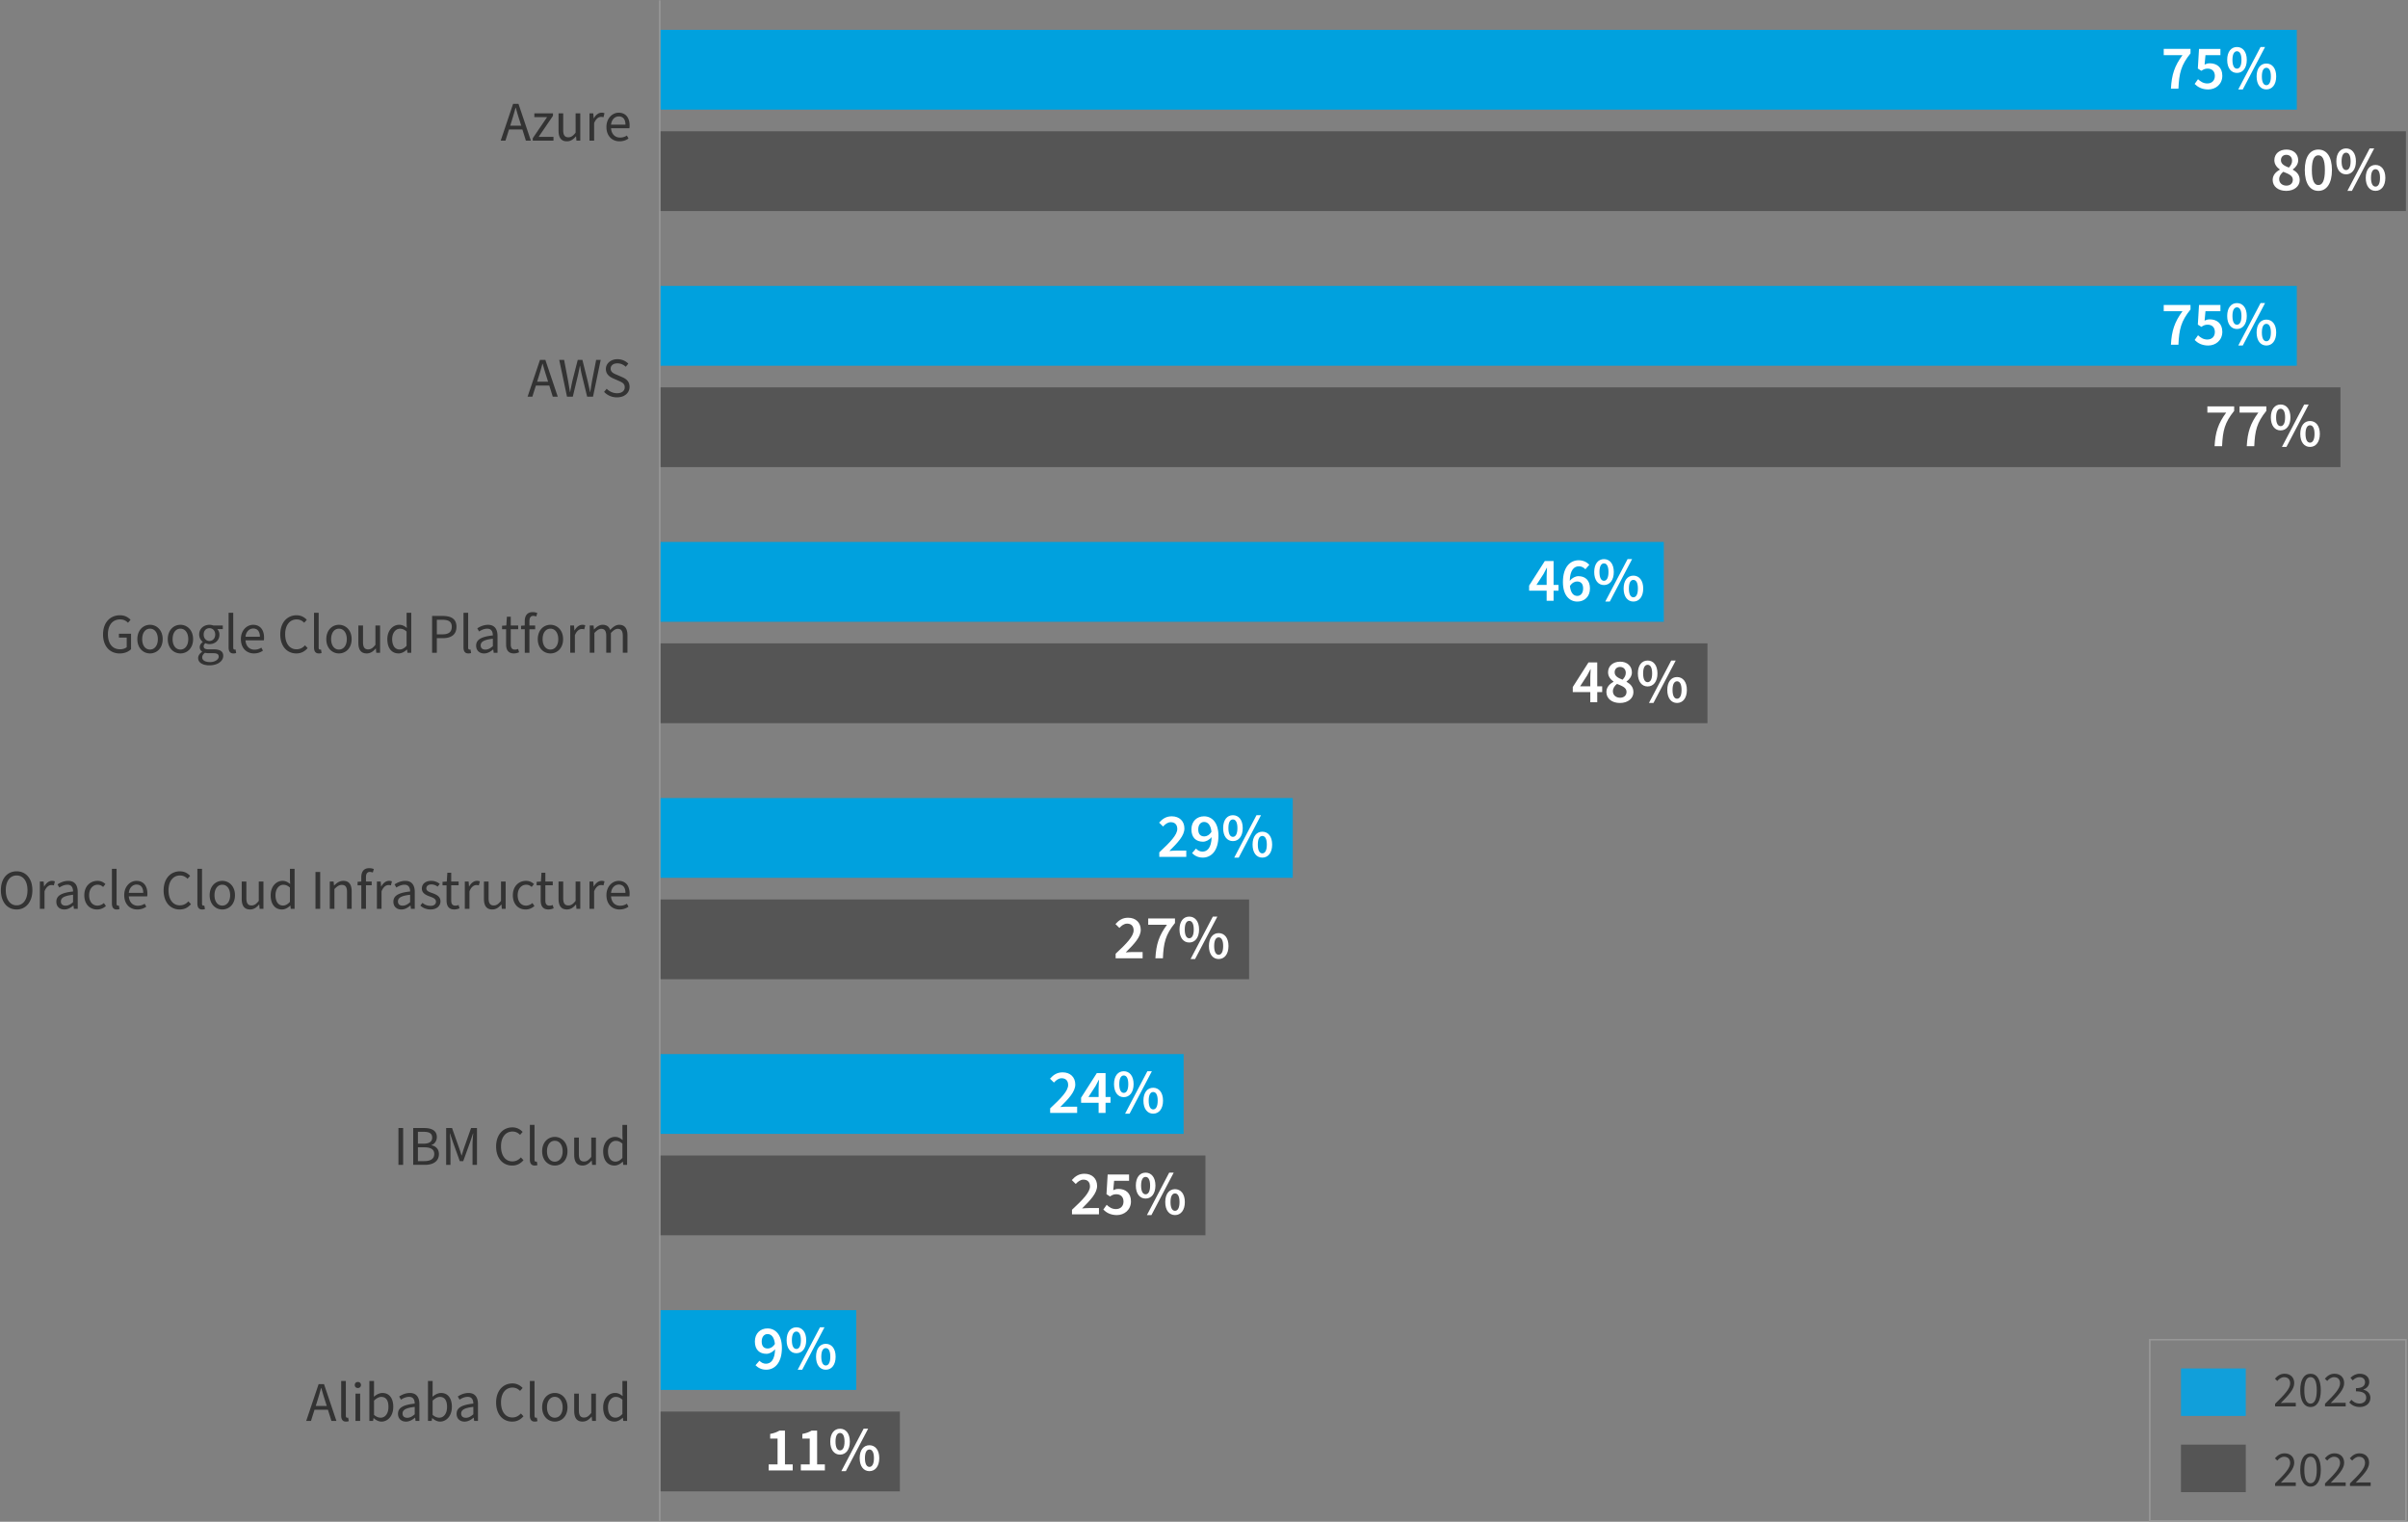 <svg id="Charts" xmlns="http://www.w3.org/2000/svg" width="1630" height="1030" viewBox="0 0 1630 1030"><rect x="0" y="0" width="1630" height="1030" fill="#808080" stroke="none"/><defs><style>.cls-3{fill:#fff}.cls-4{fill:#00a1de}.cls-5{fill:#333}.cls-7{fill:#555}</style></defs><path class="cls-4" d="M446.6 20.21h1108.13v54H446.6z"/><path class="cls-7" d="M446.6 88.85h1182v54h-1182z"/><path class="cls-4" d="M446.6 193.53h1108.13v54H446.6z"/><path class="cls-7" d="M446.6 262.17h1137.68v54H446.6z"/><path class="cls-4" d="M446.6 366.83h679.65v54H446.6z"/><path class="cls-7" d="M446.6 435.47h709.2v54H446.6z"/><path class="cls-4" d="M446.6 540.15h428.48v54H446.6z"/><path class="cls-7" d="M446.6 608.79h398.93v54H446.6z"/><path class="cls-4" d="M446.6 713.45h354.6v54H446.6z"/><path class="cls-7" d="M446.6 782.09h369.38v54H446.6z"/><path class="cls-4" d="M446.6 886.77h132.98v54H446.6z"/><path class="cls-7" d="M446.6 955.41h162.53v54H446.6z"/><path class="cls-5" d="M347.31 70.28h3.65l8.4 24.92h-3.38l-2.36-7.56h-9.08l-2.39 7.56h-3.23l8.4-24.92Zm-1.94 14.78h7.45l-1.18-3.76c-.91-2.77-1.71-5.51-2.51-8.4h-.15c-.76 2.89-1.56 5.62-2.43 8.4l-1.18 3.76ZM360.64 93.53l9.69-14.25h-8.62v-2.55h12.61v1.67l-9.69 14.21h10.03v2.58h-14.02v-1.67ZM378.09 88.44v-11.7h3.15v11.28c0 3.42 1.06 4.9 3.5 4.9 1.86 0 3.19-.95 4.9-3.12V76.73h3.15V95.2h-2.58l-.27-2.89h-.11c-1.71 2.01-3.53 3.34-6.08 3.34-3.91 0-5.66-2.51-5.66-7.22ZM399.02 76.73h2.58l.27 3.34h.11c1.29-2.32 3.19-3.8 5.24-3.8.84 0 1.41.11 1.98.38l-.68 2.7a5.43 5.43 0 0 0-1.67-.23c-1.56 0-3.42 1.1-4.67 4.22v11.85h-3.15V76.72ZM410.5 85.97c0-6 4.07-9.69 8.28-9.69 4.71 0 7.41 3.34 7.41 8.66 0 .68-.04 1.25-.15 1.86h-12.42c.27 3.8 2.58 6.31 6.08 6.31 1.79 0 3.34-.49 4.64-1.37l1.1 2.01c-1.6 1.14-3.57 1.9-6.12 1.9-4.94 0-8.81-3.57-8.81-9.69Zm12.88-1.6c0-3.65-1.71-5.58-4.52-5.58-2.58 0-4.86 2.05-5.24 5.58h9.76ZM365.51 243.59h3.65l8.4 24.92h-3.38l-2.36-7.56h-9.08l-2.39 7.56h-3.23l8.4-24.92Zm-1.94 14.78h7.45l-1.18-3.76c-.91-2.77-1.71-5.51-2.51-8.4h-.15c-.76 2.89-1.56 5.62-2.43 8.4l-1.18 3.76ZM378.54 243.59h3.31l2.58 13.56c.49 2.7.91 5.36 1.37 8.17h.15c.49-2.81 1.06-5.47 1.67-8.17l3.46-13.56h3.15l3.38 13.56c.61 2.66 1.25 5.36 1.79 8.17h.15c.42-2.81.87-5.47 1.33-8.17l2.66-13.56h3.08l-5.21 24.92h-3.95l-3.69-15.05c-.46-1.98-.76-3.69-1.1-5.85h-.15c-.38 2.17-.76 3.88-1.18 5.85l-3.61 15.05h-3.91l-5.28-24.92ZM408.9 265.24l1.79-2.09c1.82 1.86 4.37 3 6.99 3 3.27 0 5.21-1.63 5.21-4.03 0-2.55-1.82-3.34-4.14-4.37l-3.61-1.6c-2.32-.99-5.02-2.74-5.02-6.42s3.31-6.61 7.83-6.61c3.04 0 5.62 1.25 7.37 3l-1.75 2.13c-1.52-1.44-3.46-2.32-5.62-2.32-2.77 0-4.6 1.41-4.6 3.61 0 2.39 2.17 3.31 4.1 4.1l3.57 1.56c2.89 1.22 5.13 2.96 5.13 6.65 0 3.95-3.27 7.1-8.51 7.1-3.57 0-6.57-1.41-8.74-3.72ZM69.76 429.36c0-8.02 4.83-12.92 11.44-12.92 3.46 0 5.74 1.52 7.18 3.08l-1.75 1.98c-1.25-1.29-2.85-2.24-5.36-2.24-5.02 0-8.21 3.84-8.21 10.03s2.93 10.18 8.24 10.18c1.79 0 3.5-.53 4.48-1.44v-6.5H80.5v-2.62h8.21v10.49c-1.63 1.67-4.37 2.89-7.71 2.89-6.57 0-11.25-4.79-11.25-12.92ZM92.98 432.62c0-6.19 4.03-9.73 8.55-9.73s8.59 3.53 8.59 9.73-4.07 9.65-8.59 9.65-8.55-3.53-8.55-9.65Zm13.87 0c0-4.26-2.13-7.1-5.32-7.1s-5.28 2.85-5.28 7.1 2.13 7.03 5.28 7.03 5.32-2.81 5.32-7.03ZM113.57 432.62c0-6.19 4.03-9.73 8.55-9.73s8.59 3.53 8.59 9.73-4.07 9.65-8.59 9.65-8.55-3.53-8.55-9.65Zm13.87 0c0-4.26-2.13-7.1-5.32-7.1s-5.28 2.85-5.28 7.1 2.13 7.03 5.28 7.03 5.32-2.81 5.32-7.03ZM134.13 445.35c0-1.56 1.03-3.04 2.7-4.18v-.15c-.91-.57-1.63-1.56-1.63-3 0-1.56 1.06-2.77 2.01-3.42v-.15c-1.22-.99-2.39-2.77-2.39-4.98 0-4.03 3.19-6.57 6.95-6.57 1.03 0 1.94.19 2.62.46h6.42v2.43h-3.76c.87.84 1.48 2.2 1.48 3.76 0 3.95-3 6.42-6.76 6.42-.91 0-1.9-.23-2.74-.65-.68.57-1.18 1.18-1.18 2.2 0 1.14.76 1.98 3.23 1.98h3.57c4.29 0 6.46 1.37 6.46 4.41 0 3.46-3.61 6.42-9.35 6.42-4.52 0-7.64-1.79-7.64-4.98Zm13.91-.95c0-1.71-1.29-2.28-3.72-2.28h-3.15c-.72 0-1.6-.08-2.39-.3-1.33.95-1.9 2.05-1.9 3.12 0 1.98 2.01 3.19 5.36 3.19s5.81-1.82 5.81-3.72Zm-2.36-14.93c0-2.66-1.75-4.29-3.91-4.29s-3.91 1.6-3.91 4.29 1.79 4.37 3.91 4.37 3.91-1.67 3.91-4.37ZM154.73 438.1v-23.33h3.15v23.56c0 .99.42 1.33.91 1.33.19 0 .34 0 .65-.08l.42 2.36c-.46.23-1.03.34-1.82.34-2.36 0-3.31-1.52-3.31-4.18ZM163.05 432.59c0-6 4.07-9.69 8.28-9.69 4.71 0 7.41 3.34 7.41 8.66 0 .68-.04 1.25-.15 1.86h-12.42c.27 3.8 2.58 6.31 6.08 6.31 1.79 0 3.34-.49 4.64-1.37l1.1 2.01c-1.6 1.14-3.57 1.9-6.12 1.9-4.94 0-8.81-3.57-8.81-9.69Zm12.88-1.6c0-3.65-1.71-5.58-4.52-5.58-2.58 0-4.86 2.05-5.24 5.58h9.76ZM189.72 429.36c0-8.02 4.71-12.92 11.06-12.92 3.04 0 5.4 1.44 6.88 3.08l-1.75 1.98c-1.33-1.37-2.96-2.24-5.09-2.24-4.67 0-7.79 3.84-7.79 10.03s2.96 10.18 7.67 10.18c2.39 0 4.18-.95 5.78-2.7l1.75 1.9c-2.01 2.32-4.45 3.61-7.64 3.61-6.23 0-10.87-4.79-10.87-12.92ZM212.56 438.1v-23.33h3.15v23.56c0 .99.42 1.33.91 1.33.19 0 .34 0 .65-.08l.42 2.36c-.46.23-1.03.34-1.82.34-2.36 0-3.31-1.52-3.31-4.18ZM220.88 432.62c0-6.19 4.03-9.73 8.55-9.73s8.59 3.53 8.59 9.73-4.07 9.65-8.59 9.65-8.55-3.53-8.55-9.65Zm13.87 0c0-4.26-2.13-7.1-5.32-7.1s-5.28 2.85-5.28 7.1 2.13 7.03 5.28 7.03 5.32-2.81 5.32-7.03ZM242.58 435.06v-11.7h3.15v11.28c0 3.42 1.06 4.9 3.5 4.9 1.86 0 3.19-.95 4.9-3.12v-13.07h3.15v18.47h-2.58l-.27-2.89h-.11c-1.71 2.01-3.53 3.34-6.08 3.34-3.91 0-5.66-2.51-5.66-7.22ZM262.19 432.62c0-6 3.8-9.73 8.02-9.73 2.13 0 3.53.8 5.17 2.13l-.15-3.15v-7.1h3.15v27.05h-2.58l-.27-2.17h-.11c-1.44 1.41-3.42 2.62-5.59 2.62-4.64 0-7.64-3.5-7.64-9.65Zm13.03 4.48v-9.65c-1.56-1.41-2.96-1.9-4.48-1.9-2.93 0-5.28 2.81-5.28 7.03s1.82 7.03 5.05 7.03c1.71 0 3.19-.84 4.71-2.51ZM292.51 416.9h7.1c5.58 0 9.38 1.86 9.38 7.33s-3.76 7.71-9.23 7.71h-4.07v9.88h-3.19V416.9Zm6.88 12.46c4.33 0 6.42-1.6 6.42-5.13s-2.2-4.75-6.57-4.75h-3.53v9.88h3.69ZM313.75 438.1v-23.33h3.15v23.56c0 .99.42 1.33.91 1.33.19 0 .34 0 .65-.08l.42 2.36c-.46.23-1.03.34-1.82.34-2.36 0-3.31-1.52-3.31-4.18ZM322.3 437.03c0-4.1 3.42-6.08 11.32-6.95-.04-2.32-.8-4.56-3.8-4.56-2.13 0-4.07.95-5.51 1.9l-1.22-2.13c1.71-1.14 4.29-2.39 7.26-2.39 4.48 0 6.42 3 6.42 7.56v11.36h-2.58l-.3-2.2h-.11c-1.75 1.48-3.76 2.66-6.08 2.66-3.08 0-5.4-1.9-5.4-5.24Zm11.32.3v-5.02c-6.23.72-8.24 2.13-8.24 4.52 0 2.05 1.41 2.85 3.19 2.85s3.27-.8 5.05-2.36ZM342.59 436.08V425.9h-2.74v-2.36l2.89-.19.38-5.93h2.62v5.93h5.02v2.55h-5.02v10.26c0 2.24.76 3.53 2.85 3.53.68 0 1.37-.11 2.13-.46l.65 2.24c-.99.46-2.24.8-3.5.8-3.95 0-5.28-2.51-5.28-6.19ZM355.21 425.9h-2.51v-2.36l2.51-.19v-2.89c0-3.76 1.71-6.15 5.4-6.15 1.14 0 2.32.27 3.08.61l-.68 2.32c-.72-.23-1.41-.38-2.05-.38-1.75 0-2.58 1.25-2.58 3.61v2.89h3.88v2.55h-3.88v15.92h-3.15v-15.92ZM364.03 432.62c0-6.19 4.03-9.73 8.55-9.73s8.59 3.53 8.59 9.73-4.07 9.65-8.59 9.65-8.55-3.53-8.55-9.65Zm13.87 0c0-4.26-2.13-7.1-5.32-7.1s-5.28 2.85-5.28 7.1 2.13 7.03 5.28 7.03 5.32-2.81 5.32-7.03ZM385.99 423.35h2.58l.27 3.34h.11c1.29-2.32 3.19-3.8 5.24-3.8.84 0 1.41.11 1.98.38l-.68 2.7a5.43 5.43 0 0 0-1.67-.23c-1.56 0-3.42 1.1-4.67 4.22v11.85H386v-18.47ZM399.21 423.35h2.58l.27 2.66h.11c1.63-1.75 3.53-3.12 5.74-3.12 2.85 0 4.37 1.33 5.13 3.5 1.9-2.05 3.84-3.5 6.08-3.5 3.8 0 5.62 2.51 5.62 7.22v11.7h-3.15v-11.28c0-3.46-1.1-4.9-3.42-4.9-1.44 0-2.93.91-4.64 2.81v13.37h-3.15v-11.28c0-3.46-1.06-4.9-3.42-4.9-1.37 0-2.89.91-4.6 2.81v13.37h-3.15v-18.47ZM.6 602.55c0-7.98 4.37-12.8 10.64-12.8s10.68 4.86 10.68 12.8-4.41 13.03-10.68 13.03S.6 610.56.6 602.55Zm18.01 0c0-6.19-2.93-9.99-7.37-9.99s-7.33 3.8-7.33 9.99 2.89 10.22 7.33 10.22 7.37-3.99 7.37-10.22ZM26.97 596.66h2.58l.27 3.34h.11c1.29-2.32 3.19-3.8 5.24-3.8.84 0 1.41.11 1.98.38l-.68 2.7a5.43 5.43 0 0 0-1.67-.23c-1.56 0-3.42 1.1-4.67 4.22v11.85h-3.15v-18.46ZM38.14 610.34c0-4.1 3.42-6.08 11.32-6.95-.04-2.32-.8-4.56-3.8-4.56-2.13 0-4.07.95-5.51 1.9l-1.22-2.13c1.71-1.14 4.29-2.39 7.26-2.39 4.48 0 6.42 3 6.42 7.56v11.36h-2.58l-.3-2.2h-.11c-1.75 1.48-3.76 2.66-6.08 2.66-3.08 0-5.4-1.9-5.4-5.24Zm11.32.3v-5.02c-6.23.72-8.24 2.13-8.24 4.52 0 2.05 1.41 2.85 3.19 2.85s3.27-.8 5.05-2.36ZM57.07 605.93c0-6.19 4.14-9.73 8.89-9.73 2.43 0 4.1.95 5.4 2.17l-1.56 1.98c-1.03-.95-2.2-1.52-3.69-1.52-3.34 0-5.78 2.85-5.78 7.11s2.28 7.03 5.66 7.03c1.71 0 3.23-.76 4.33-1.75l1.37 2.01c-1.67 1.52-3.76 2.36-5.96 2.36-4.9 0-8.66-3.53-8.66-9.65ZM75.76 611.41v-23.33h3.15v23.56c0 .99.42 1.33.91 1.33.19 0 .34 0 .65-.08l.42 2.36c-.46.23-1.03.34-1.82.34-2.36 0-3.31-1.52-3.31-4.18ZM84.08 605.9c0-6 4.07-9.69 8.28-9.69 4.71 0 7.41 3.34 7.41 8.66 0 .68-.04 1.25-.15 1.86H87.2c.27 3.8 2.58 6.31 6.08 6.31 1.79 0 3.34-.49 4.64-1.37l1.1 2.01c-1.6 1.14-3.57 1.9-6.12 1.9-4.94 0-8.81-3.57-8.81-9.69Zm12.88-1.6c0-3.65-1.71-5.58-4.52-5.58-2.58 0-4.86 2.05-5.24 5.58h9.76ZM110.76 602.67c0-8.02 4.71-12.92 11.06-12.92 3.04 0 5.4 1.44 6.88 3.08l-1.75 1.98c-1.33-1.37-2.96-2.24-5.09-2.24-4.67 0-7.79 3.84-7.79 10.03s2.96 10.18 7.67 10.18c2.39 0 4.18-.95 5.78-2.7l1.75 1.9c-2.01 2.32-4.45 3.61-7.64 3.61-6.23 0-10.87-4.79-10.87-12.92ZM133.6 611.41v-23.33h3.15v23.56c0 .99.42 1.33.91 1.33.19 0 .34 0 .65-.08l.42 2.36c-.46.23-1.03.34-1.82.34-2.36 0-3.31-1.52-3.31-4.18ZM141.92 605.93c0-6.19 4.03-9.73 8.55-9.73s8.59 3.53 8.59 9.73-4.07 9.65-8.59 9.65-8.55-3.53-8.55-9.65Zm13.87 0c0-4.26-2.13-7.11-5.32-7.11s-5.28 2.85-5.28 7.11 2.13 7.03 5.28 7.03 5.32-2.81 5.32-7.03ZM163.62 608.37v-11.7h3.15v11.28c0 3.42 1.06 4.9 3.5 4.9 1.86 0 3.19-.95 4.9-3.12v-13.07h3.15v18.46h-2.58l-.27-2.89h-.11c-1.71 2.01-3.53 3.34-6.08 3.34-3.91 0-5.66-2.51-5.66-7.22ZM183.22 605.93c0-6 3.8-9.73 8.02-9.73 2.13 0 3.53.8 5.17 2.13l-.15-3.15v-7.1h3.15v27.05h-2.58l-.27-2.17h-.11c-1.44 1.41-3.42 2.62-5.59 2.62-4.64 0-7.64-3.5-7.64-9.65Zm13.03 4.48v-9.65c-1.56-1.41-2.96-1.9-4.48-1.9-2.93 0-5.28 2.81-5.28 7.03s1.82 7.03 5.05 7.03c1.71 0 3.19-.84 4.71-2.51ZM213.55 590.2h3.19v24.92h-3.19V590.2ZM223.24 596.66h2.58l.27 2.66h.11c1.75-1.75 3.65-3.12 6.19-3.12 3.91 0 5.66 2.51 5.66 7.22v11.7h-3.15v-11.28c0-3.46-1.06-4.9-3.5-4.9-1.86 0-3.19.95-5.02 2.81v13.37h-3.15v-18.46ZM244.56 599.21h-2.51v-2.36l2.51-.19v-2.89c0-3.76 1.71-6.16 5.4-6.16 1.14 0 2.32.27 3.08.61l-.68 2.32c-.72-.23-1.41-.38-2.05-.38-1.75 0-2.58 1.25-2.58 3.61v2.89h3.88v2.54h-3.88v15.92h-3.15V599.2ZM255.12 596.66h2.58l.27 3.34h.11c1.29-2.32 3.19-3.8 5.24-3.8.84 0 1.41.11 1.98.38l-.68 2.7a5.43 5.43 0 0 0-1.67-.23c-1.56 0-3.42 1.1-4.67 4.22v11.85h-3.15v-18.46ZM266.29 610.34c0-4.1 3.42-6.08 11.32-6.95-.04-2.32-.8-4.56-3.8-4.56-2.13 0-4.07.95-5.51 1.9l-1.22-2.13c1.71-1.14 4.29-2.39 7.26-2.39 4.48 0 6.42 3 6.42 7.56v11.36h-2.58l-.3-2.2h-.11c-1.75 1.48-3.76 2.66-6.08 2.66-3.08 0-5.4-1.9-5.4-5.24Zm11.32.3v-5.02c-6.23.72-8.24 2.13-8.24 4.52 0 2.05 1.41 2.85 3.19 2.85s3.27-.8 5.05-2.36ZM284.53 612.92l1.44-1.82c1.6 1.33 3.27 2.01 5.55 2.01 2.43 0 3.61-1.25 3.61-2.85 0-1.9-2.05-2.7-4.14-3.46-2.77-.99-5.43-2.32-5.43-5.36s2.36-5.24 6.38-5.24c2.32 0 4.29.87 5.74 2.09l-1.44 1.82c-1.29-.95-2.62-1.48-4.26-1.48-2.36 0-3.38 1.29-3.38 2.66 0 1.67 1.6 2.36 3.91 3.15 2.89 1.03 5.66 2.28 5.66 5.62 0 3-2.39 5.51-6.76 5.51-2.7 0-5.17-.99-6.88-2.66ZM302.28 609.39v-10.18h-2.74v-2.36l2.89-.19.38-5.93h2.62v5.93h5.02v2.54h-5.02v10.26c0 2.24.76 3.53 2.85 3.53.68 0 1.37-.11 2.13-.46l.65 2.24c-.99.46-2.24.8-3.5.8-3.95 0-5.28-2.51-5.28-6.19ZM314.63 596.66h2.58l.27 3.34h.11c1.29-2.32 3.19-3.8 5.24-3.8.84 0 1.41.11 1.98.38l-.68 2.7a5.43 5.43 0 0 0-1.67-.23c-1.56 0-3.42 1.1-4.67 4.22v11.85h-3.15v-18.46ZM327.58 608.37v-11.7h3.15v11.28c0 3.42 1.06 4.9 3.5 4.9 1.86 0 3.19-.95 4.9-3.12v-13.07h3.15v18.46h-2.58l-.27-2.89h-.11c-1.71 2.01-3.53 3.34-6.08 3.34-3.91 0-5.66-2.51-5.66-7.22ZM347.15 605.93c0-6.19 4.14-9.73 8.89-9.73 2.43 0 4.1.95 5.4 2.17l-1.56 1.98c-1.03-.95-2.2-1.52-3.69-1.52-3.34 0-5.78 2.85-5.78 7.11s2.28 7.03 5.66 7.03c1.71 0 3.23-.76 4.33-1.75l1.37 2.01c-1.67 1.52-3.76 2.36-5.96 2.36-4.9 0-8.66-3.53-8.66-9.65ZM366 609.39v-10.18h-2.74v-2.36l2.89-.19.38-5.93h2.62v5.93h5.02v2.54h-5.02v10.26c0 2.24.76 3.53 2.85 3.53.68 0 1.37-.11 2.13-.46l.65 2.24c-.99.46-2.24.8-3.5.8-3.95 0-5.28-2.51-5.28-6.19ZM378.09 608.37v-11.7h3.15v11.28c0 3.42 1.06 4.9 3.5 4.9 1.86 0 3.19-.95 4.9-3.12v-13.07h3.15v18.46h-2.58l-.27-2.89h-.11c-1.71 2.01-3.53 3.34-6.08 3.34-3.91 0-5.66-2.51-5.66-7.22ZM399.02 596.66h2.58l.27 3.34h.11c1.29-2.32 3.19-3.8 5.24-3.8.84 0 1.41.11 1.98.38l-.68 2.7a5.43 5.43 0 0 0-1.67-.23c-1.56 0-3.42 1.1-4.67 4.22v11.85h-3.15v-18.46ZM410.5 605.9c0-6 4.07-9.69 8.28-9.69 4.71 0 7.41 3.34 7.41 8.66 0 .68-.04 1.25-.15 1.86h-12.42c.27 3.8 2.58 6.31 6.08 6.31 1.79 0 3.34-.49 4.64-1.37l1.1 2.01c-1.6 1.14-3.57 1.9-6.12 1.9-4.94 0-8.81-3.57-8.81-9.69Zm12.88-1.6c0-3.65-1.71-5.58-4.52-5.58-2.58 0-4.86 2.05-5.24 5.58h9.76ZM269.71 763.51h3.19v24.92h-3.19v-24.92ZM279.7 763.51h7.41c5.05 0 8.59 1.71 8.59 6.08 0 2.47-1.33 4.67-3.65 5.43v.15c2.96.57 5.05 2.54 5.05 5.96 0 4.9-3.88 7.29-9.42 7.29h-7.98V763.5Zm6.88 10.6c4.22 0 5.97-1.56 5.97-4.1 0-2.89-1.98-3.95-5.85-3.95h-3.8v8.05h3.69Zm.65 11.78c4.26 0 6.73-1.52 6.73-4.86 0-3.08-2.39-4.48-6.73-4.48h-4.33v9.35h4.33ZM302.01 763.51H306l4.71 13.34c.61 1.75 1.14 3.34 1.67 5.21h.15c.57-1.86 1.03-3.46 1.63-5.21l4.71-13.34h3.99v24.92h-3v-13.75c0-2.2.27-5.28.46-7.45h-.15l-1.94 5.81-4.67 12.88h-2.32l-4.64-12.88-1.98-5.81h-.15c.19 2.17.46 5.24.46 7.45v13.75H302v-24.92ZM335.83 775.98c0-8.02 4.71-12.92 11.06-12.92 3.04 0 5.4 1.44 6.88 3.08l-1.75 1.98c-1.33-1.37-2.96-2.24-5.09-2.24-4.67 0-7.79 3.84-7.79 10.03s2.96 10.18 7.67 10.18c2.39 0 4.18-.95 5.78-2.7l1.75 1.9c-2.01 2.32-4.45 3.61-7.64 3.61-6.23 0-10.87-4.79-10.87-12.92ZM358.67 784.71v-23.33h3.15v23.56c0 .99.42 1.33.91 1.33.19 0 .34 0 .65-.08l.42 2.36c-.46.23-1.03.34-1.82.34-2.36 0-3.31-1.52-3.31-4.18ZM366.99 779.24c0-6.19 4.03-9.73 8.55-9.73s8.59 3.53 8.59 9.73-4.07 9.65-8.59 9.65-8.55-3.53-8.55-9.65Zm13.87 0c0-4.26-2.13-7.11-5.32-7.11s-5.28 2.85-5.28 7.11 2.13 7.03 5.28 7.03 5.32-2.81 5.32-7.03ZM388.69 781.68v-11.7h3.15v11.28c0 3.42 1.06 4.9 3.5 4.9 1.86 0 3.19-.95 4.9-3.12v-13.07h3.15v18.46h-2.58l-.27-2.89h-.11c-1.71 2.01-3.53 3.34-6.08 3.34-3.91 0-5.66-2.51-5.66-7.22ZM408.29 779.24c0-6 3.8-9.73 8.02-9.73 2.13 0 3.53.8 5.17 2.13l-.15-3.15v-7.1h3.15v27.05h-2.58l-.27-2.17h-.11c-1.44 1.41-3.42 2.62-5.58 2.62-4.64 0-7.64-3.5-7.64-9.65Zm13.03 4.48v-9.65c-1.56-1.41-2.96-1.9-4.48-1.9-2.93 0-5.28 2.81-5.28 7.03s1.82 7.03 5.05 7.03c1.71 0 3.19-.83 4.71-2.51ZM215.67 936.82h3.65l8.4 24.92h-3.38l-2.36-7.56h-9.08l-2.39 7.56h-3.23l8.4-24.92Zm-1.94 14.78h7.45l-1.18-3.76c-.91-2.77-1.71-5.51-2.51-8.4h-.15c-.76 2.89-1.56 5.62-2.43 8.4l-1.18 3.76ZM230.95 958.02v-23.33h3.15v23.56c0 .99.42 1.33.91 1.33.19 0 .34 0 .65-.08l.42 2.36c-.46.23-1.03.34-1.82.34-2.36 0-3.31-1.52-3.31-4.18ZM240.15 937.43c0-1.22.87-2.05 2.09-2.05s2.09.84 2.09 2.05-.87 2.05-2.09 2.05-2.09-.8-2.09-2.05Zm.49 5.85h3.15v18.47h-3.15v-18.47ZM252.95 959.85h-.11l-.3 1.9h-2.51V934.7h3.15v7.37l-.11 3.31c1.71-1.44 3.76-2.55 5.81-2.55 4.75 0 7.33 3.69 7.33 9.38 0 6.31-3.8 9.99-8.02 9.99-1.71 0-3.61-.87-5.24-2.36Zm9.99-7.6c0-4.07-1.41-6.76-4.86-6.76-1.56 0-3.15.84-4.9 2.51v9.65c1.6 1.41 3.27 1.9 4.48 1.9 3.04 0 5.28-2.74 5.28-7.29ZM269.41 956.96c0-4.1 3.42-6.08 11.32-6.95-.04-2.32-.8-4.56-3.8-4.56-2.13 0-4.07.95-5.51 1.9l-1.22-2.13c1.71-1.14 4.29-2.39 7.26-2.39 4.48 0 6.42 3 6.42 7.56v11.36h-2.58l-.3-2.2h-.11c-1.75 1.48-3.76 2.66-6.08 2.66-3.08 0-5.4-1.9-5.4-5.24Zm11.32.3v-5.02c-6.23.72-8.24 2.13-8.24 4.52 0 2.05 1.41 2.85 3.19 2.85s3.27-.8 5.05-2.36ZM292.62 959.85h-.11l-.3 1.9h-2.51V934.7h3.15v7.37l-.11 3.31c1.71-1.44 3.76-2.55 5.81-2.55 4.75 0 7.33 3.69 7.33 9.38 0 6.31-3.8 9.99-8.02 9.99-1.71 0-3.61-.87-5.24-2.36Zm9.99-7.6c0-4.07-1.41-6.76-4.86-6.76-1.56 0-3.15.84-4.9 2.51v9.65c1.6 1.41 3.27 1.9 4.48 1.9 3.04 0 5.28-2.74 5.28-7.29ZM309.08 956.96c0-4.1 3.42-6.08 11.32-6.95-.04-2.32-.8-4.56-3.8-4.56-2.13 0-4.07.95-5.51 1.9l-1.22-2.13c1.71-1.14 4.29-2.39 7.26-2.39 4.48 0 6.42 3 6.42 7.56v11.36h-2.58l-.3-2.2h-.11c-1.75 1.48-3.76 2.66-6.08 2.66-3.08 0-5.4-1.9-5.4-5.24Zm11.32.3v-5.02c-6.23.72-8.24 2.13-8.24 4.52 0 2.05 1.41 2.85 3.19 2.85s3.27-.8 5.05-2.36ZM335.83 949.29c0-8.02 4.71-12.92 11.06-12.92 3.04 0 5.4 1.44 6.88 3.08l-1.75 1.98c-1.33-1.37-2.96-2.24-5.09-2.24-4.67 0-7.79 3.84-7.79 10.03s2.96 10.18 7.67 10.18c2.39 0 4.18-.95 5.78-2.7l1.75 1.9c-2.01 2.32-4.45 3.61-7.64 3.61-6.23 0-10.87-4.79-10.87-12.92ZM358.67 958.02v-23.33h3.15v23.56c0 .99.42 1.33.91 1.33.19 0 .34 0 .65-.08l.42 2.36c-.46.23-1.03.34-1.82.34-2.36 0-3.31-1.52-3.31-4.18ZM366.99 952.55c0-6.19 4.03-9.73 8.55-9.73s8.59 3.53 8.59 9.73-4.07 9.65-8.59 9.65-8.55-3.53-8.55-9.65Zm13.87 0c0-4.25-2.13-7.1-5.32-7.1s-5.28 2.85-5.28 7.1 2.13 7.03 5.28 7.03 5.32-2.81 5.32-7.03ZM388.69 954.98v-11.7h3.15v11.28c0 3.42 1.06 4.9 3.5 4.9 1.86 0 3.19-.95 4.9-3.12v-13.07h3.15v18.47h-2.58l-.27-2.89h-.11c-1.71 2.01-3.53 3.34-6.08 3.34-3.91 0-5.66-2.51-5.66-7.22ZM408.29 952.55c0-6 3.8-9.73 8.02-9.73 2.13 0 3.53.8 5.17 2.13l-.15-3.15v-7.1h3.15v27.05h-2.58l-.27-2.17h-.11c-1.44 1.41-3.42 2.62-5.59 2.62-4.64 0-7.64-3.5-7.64-9.65Zm13.03 4.48v-9.65c-1.56-1.41-2.96-1.9-4.48-1.9-2.93 0-5.28 2.81-5.28 7.03s1.82 7.03 5.05 7.03c1.71 0 3.19-.84 4.71-2.51Z"/><path class="cls-3" d="M1477.36 37.33h-12.71v-4.24h18.13v3.05c-6.44 7.92-7.71 13.39-8.18 23.89h-5.08c.51-9.49 2.46-15.42 7.84-22.7ZM1485.58 56.82l2.29-3.22c1.61 1.52 3.6 2.88 6.27 2.88 3.01 0 5.12-1.91 5.12-5.08s-1.95-4.96-4.87-4.96c-1.69 0-2.67.42-4.28 1.48l-2.37-1.52.8-13.3h14.49v4.24h-10.12l-.59 6.35c1.14-.55 2.16-.85 3.52-.85 4.62 0 8.47 2.63 8.47 8.43s-4.53 9.28-9.53 9.28c-4.36 0-7.2-1.74-9.19-3.73ZM1507.61 40.55c0-5.55 2.71-8.73 6.61-8.73s6.65 3.18 6.65 8.73-2.75 8.81-6.65 8.81-6.61-3.22-6.61-8.81Zm9.66 0c0-4.15-1.31-5.85-3.05-5.85s-3.05 1.69-3.05 5.85 1.31 5.93 3.05 5.93 3.05-1.78 3.05-5.93Zm12.92-8.73h3.05l-15.08 28.72h-3.05l15.08-28.72Zm-2.67 19.91c0-5.55 2.71-8.73 6.61-8.73s6.65 3.18 6.65 8.73-2.75 8.81-6.65 8.81-6.61-3.22-6.61-8.81Zm9.66 0c0-4.15-1.31-5.85-3.05-5.85s-3.05 1.69-3.05 5.85 1.31 5.93 3.05 5.93 3.05-1.78 3.05-5.93ZM1538.4 121.77c0-3.35 2.29-5.55 4.83-6.9v-.17c-2.03-1.48-3.69-3.43-3.69-6.27 0-4.41 3.47-7.2 8.18-7.2s7.96 2.92 7.96 7.29c0 2.67-1.86 4.91-3.64 6.14v.17c2.5 1.44 4.66 3.43 4.66 7.03 0 4.15-3.64 7.33-9.15 7.33s-9.15-3.05-9.15-7.41Zm13.64-.08c0-2.88-2.8-3.94-6.44-5.42-1.61 1.23-2.8 2.97-2.8 5 0 2.63 2.12 4.36 4.87 4.36 2.54 0 4.36-1.48 4.36-3.94Zm-.51-12.88c0-2.33-1.44-4.02-3.9-4.02-2.03 0-3.64 1.31-3.64 3.64 0 2.63 2.37 3.81 5.34 5 1.4-1.4 2.2-2.92 2.2-4.62ZM1560.14 115.08c0-9.11 3.6-13.85 9.19-13.85s9.19 4.79 9.19 13.85-3.56 14.11-9.19 14.11-9.19-5-9.19-14.11Zm13.6 0c0-7.58-1.82-9.95-4.41-9.95s-4.41 2.37-4.41 9.95 1.86 10.17 4.41 10.17 4.41-2.54 4.41-10.17ZM1581.49 109.19c0-5.55 2.71-8.73 6.61-8.73s6.65 3.18 6.65 8.73-2.75 8.81-6.65 8.81-6.61-3.22-6.61-8.81Zm9.66 0c0-4.15-1.31-5.85-3.05-5.85s-3.05 1.69-3.05 5.85 1.31 5.93 3.05 5.93 3.05-1.78 3.05-5.93Zm12.92-8.73h3.05l-15.08 28.72h-3.05l15.08-28.72Zm-2.67 19.91c0-5.55 2.71-8.73 6.61-8.73s6.65 3.18 6.65 8.73-2.75 8.81-6.65 8.81-6.61-3.22-6.61-8.81Zm9.66 0c0-4.15-1.31-5.85-3.05-5.85s-3.05 1.69-3.05 5.85 1.31 5.93 3.05 5.93 3.05-1.78 3.05-5.93ZM1477.36 210.65h-12.71v-4.24h18.13v3.05c-6.44 7.92-7.71 13.39-8.18 23.89h-5.08c.51-9.49 2.46-15.42 7.84-22.7ZM1485.58 230.14l2.29-3.22c1.61 1.52 3.6 2.88 6.27 2.88 3.01 0 5.12-1.91 5.12-5.08s-1.95-4.96-4.87-4.96c-1.69 0-2.67.42-4.28 1.48l-2.37-1.53.8-13.3h14.49v4.24h-10.12l-.59 6.35c1.14-.55 2.16-.85 3.52-.85 4.62 0 8.47 2.63 8.47 8.43s-4.53 9.28-9.53 9.28c-4.36 0-7.2-1.74-9.19-3.73ZM1507.61 213.87c0-5.55 2.71-8.73 6.61-8.73s6.65 3.18 6.65 8.73-2.75 8.81-6.65 8.81-6.61-3.22-6.61-8.81Zm9.66 0c0-4.15-1.31-5.85-3.05-5.85s-3.05 1.69-3.05 5.85 1.31 5.93 3.05 5.93 3.05-1.78 3.05-5.93Zm12.92-8.73h3.05l-15.08 28.72h-3.05l15.08-28.72Zm-2.67 19.91c0-5.55 2.71-8.73 6.61-8.73s6.65 3.18 6.65 8.73-2.75 8.81-6.65 8.81-6.61-3.22-6.61-8.81Zm9.66 0c0-4.15-1.31-5.85-3.05-5.85s-3.05 1.69-3.05 5.85 1.31 5.93 3.05 5.93 3.05-1.78 3.05-5.93ZM1506.91 279.29h-12.71v-4.24h18.13v3.05c-6.44 7.92-7.71 13.39-8.18 23.89h-5.08c.51-9.49 2.46-15.42 7.84-22.7ZM1528.69 279.29h-12.71v-4.24h18.13v3.05c-6.44 7.92-7.71 13.39-8.18 23.89h-5.08c.51-9.49 2.46-15.42 7.84-22.7ZM1537.16 282.51c0-5.55 2.71-8.73 6.61-8.73s6.65 3.18 6.65 8.73-2.75 8.81-6.65 8.81-6.61-3.22-6.61-8.81Zm9.66 0c0-4.15-1.31-5.85-3.05-5.85s-3.05 1.69-3.05 5.85 1.31 5.93 3.05 5.93 3.05-1.78 3.05-5.93Zm12.92-8.73h3.05l-15.08 28.72h-3.05l15.08-28.72Zm-2.67 19.91c0-5.55 2.71-8.73 6.61-8.73s6.65 3.18 6.65 8.73-2.75 8.81-6.65 8.81-6.61-3.22-6.61-8.81Zm9.66 0c0-4.15-1.31-5.85-3.05-5.85s-3.05 1.69-3.05 5.85 1.31 5.93 3.05 5.93 3.05-1.78 3.05-5.93ZM1046.94 399.79h-11.86v-3.43l10.63-16.65h5.93v16.18h3.35v3.9h-3.35v6.86h-4.7v-6.86Zm0-3.9v-5.93c0-1.57.17-4.07.25-5.63h-.17c-.68 1.4-1.44 2.75-2.2 4.19l-4.79 7.37h6.91ZM1057.96 393.99c0-10.42 5.08-14.78 10.63-14.78 3.26 0 5.63 1.36 7.24 3.05l-2.67 3.05c-1.02-1.14-2.67-2.03-4.32-2.03-3.3 0-6.06 2.5-6.27 9.83 1.57-1.95 3.9-3.13 5.85-3.13 4.62 0 7.84 2.71 7.84 8.34s-3.85 8.85-8.51 8.85c-5.25 0-9.79-4.07-9.79-13.17Zm4.74 2.67c.51 4.7 2.42 6.69 5 6.69 2.2 0 3.94-1.78 3.94-5.04s-1.57-4.74-4.15-4.74c-1.57 0-3.43.93-4.79 3.09ZM1079.14 387.17c0-5.55 2.71-8.73 6.61-8.73s6.65 3.18 6.65 8.73-2.75 8.81-6.65 8.81-6.61-3.22-6.61-8.81Zm9.66 0c0-4.15-1.31-5.85-3.05-5.85s-3.05 1.69-3.05 5.85 1.31 5.93 3.05 5.93 3.05-1.78 3.05-5.93Zm12.92-8.73h3.05l-15.08 28.72h-3.05l15.08-28.72Zm-2.67 19.91c0-5.55 2.71-8.73 6.61-8.73s6.65 3.18 6.65 8.73-2.75 8.81-6.65 8.81-6.61-3.22-6.61-8.81Zm9.66 0c0-4.15-1.31-5.85-3.05-5.85s-3.05 1.69-3.05 5.85 1.31 5.93 3.05 5.93 3.05-1.78 3.05-5.93ZM1076.49 468.44h-11.86v-3.43l10.63-16.65h5.93v16.18h3.35v3.9h-3.35v6.86h-4.7v-6.86Zm0-3.9v-5.93c0-1.57.17-4.07.25-5.63h-.17c-.68 1.4-1.44 2.75-2.2 4.19l-4.79 7.37h6.9ZM1087.38 468.39c0-3.35 2.29-5.55 4.83-6.9v-.17c-2.03-1.48-3.69-3.43-3.69-6.27 0-4.41 3.47-7.2 8.18-7.2s7.96 2.92 7.96 7.29c0 2.67-1.86 4.91-3.64 6.14v.17c2.5 1.44 4.66 3.43 4.66 7.03 0 4.15-3.64 7.33-9.15 7.33s-9.15-3.05-9.15-7.41Zm13.64-.08c0-2.88-2.8-3.94-6.44-5.42-1.61 1.23-2.8 2.97-2.8 5 0 2.63 2.12 4.36 4.87 4.36 2.54 0 4.36-1.48 4.36-3.94Zm-.51-12.88c0-2.33-1.44-4.02-3.9-4.02-2.03 0-3.64 1.31-3.64 3.64 0 2.63 2.37 3.81 5.34 5 1.4-1.4 2.2-2.92 2.2-4.62ZM1108.69 455.81c0-5.55 2.71-8.73 6.61-8.73s6.65 3.18 6.65 8.73-2.75 8.81-6.65 8.81-6.61-3.22-6.61-8.81Zm9.66 0c0-4.15-1.31-5.85-3.05-5.85s-3.05 1.69-3.05 5.85 1.31 5.93 3.05 5.93 3.05-1.78 3.05-5.93Zm12.92-8.73h3.05l-15.08 28.72h-3.05l15.08-28.72Zm-2.67 19.91c0-5.55 2.71-8.73 6.61-8.73s6.65 3.18 6.65 8.73-2.75 8.81-6.65 8.81-6.61-3.22-6.61-8.81Zm9.66 0c0-4.15-1.31-5.85-3.05-5.85s-3.05 1.69-3.05 5.85 1.31 5.93 3.05 5.93 3.05-1.78 3.05-5.93ZM784.75 576.88c7.37-6.86 12.16-11.78 12.16-15.8 0-2.84-1.57-4.58-4.41-4.58-2.08 0-3.77 1.36-5.21 2.92l-2.67-2.63c2.41-2.71 4.91-4.28 8.56-4.28 5.17 0 8.56 3.26 8.56 8.22s-4.57 9.66-10.17 15.25c1.44-.13 3.22-.25 4.53-.25h6.9v4.24h-18.26v-3.09ZM806.91 577.43l2.67-3.05c1.02 1.14 2.67 2.03 4.32 2.03 3.35 0 6.06-2.5 6.27-9.83-1.57 1.95-3.9 3.13-5.85 3.13-4.62 0-7.84-2.71-7.84-8.34s3.85-8.85 8.51-8.85c5.25 0 9.79 4.07 9.79 13.17 0 10.42-5.08 14.78-10.63 14.78-3.26 0-5.63-1.4-7.24-3.05Zm8.34-11.31c1.57 0 3.43-.93 4.79-3.13-.51-4.7-2.46-6.65-5-6.65-2.2 0-3.94 1.78-3.94 5.04s1.57 4.74 4.15 4.74ZM827.96 560.49c0-5.55 2.71-8.73 6.61-8.73s6.65 3.18 6.65 8.73-2.75 8.81-6.65 8.81-6.61-3.22-6.61-8.81Zm9.66 0c0-4.15-1.31-5.85-3.05-5.85s-3.05 1.69-3.05 5.85 1.31 5.93 3.05 5.93 3.05-1.78 3.05-5.93Zm12.92-8.73h3.05l-15.08 28.72h-3.05l15.08-28.72Zm-2.67 19.91c0-5.55 2.71-8.73 6.61-8.73s6.65 3.18 6.65 8.73-2.75 8.81-6.65 8.81-6.61-3.22-6.61-8.81Zm9.66 0c0-4.15-1.31-5.85-3.05-5.85s-3.05 1.69-3.05 5.85 1.31 5.93 3.05 5.93 3.05-1.78 3.05-5.93ZM755.2 645.52c7.37-6.86 12.16-11.78 12.16-15.8 0-2.84-1.57-4.57-4.41-4.57-2.08 0-3.77 1.36-5.21 2.92l-2.67-2.63c2.41-2.71 4.91-4.28 8.56-4.28 5.17 0 8.56 3.26 8.56 8.22s-4.57 9.66-10.17 15.25c1.44-.13 3.22-.25 4.53-.25h6.9v4.24h-18.26v-3.09ZM789.94 625.91h-12.71v-4.24h18.13v3.05c-6.44 7.92-7.71 13.39-8.18 23.89h-5.08c.51-9.49 2.46-15.42 7.84-22.7ZM798.41 629.13c0-5.55 2.71-8.73 6.61-8.73s6.65 3.18 6.65 8.73-2.75 8.81-6.65 8.81-6.61-3.22-6.61-8.81Zm9.66 0c0-4.15-1.31-5.85-3.05-5.85s-3.05 1.69-3.05 5.85 1.31 5.93 3.05 5.93 3.05-1.78 3.05-5.93Zm12.92-8.73h3.05l-15.08 28.72h-3.05l15.08-28.72Zm-2.67 19.91c0-5.55 2.71-8.73 6.61-8.73s6.65 3.18 6.65 8.73-2.75 8.81-6.65 8.81-6.61-3.22-6.61-8.81Zm9.66 0c0-4.15-1.31-5.85-3.05-5.85s-3.05 1.69-3.05 5.85 1.31 5.93 3.05 5.93 3.05-1.78 3.05-5.93ZM710.88 750.18c7.37-6.86 12.16-11.78 12.16-15.8 0-2.84-1.57-4.57-4.41-4.57-2.08 0-3.77 1.36-5.21 2.92l-2.67-2.63c2.41-2.71 4.91-4.28 8.56-4.28 5.17 0 8.56 3.26 8.56 8.22s-4.57 9.66-10.17 15.25c1.44-.13 3.22-.25 4.53-.25h6.9v4.24h-18.26v-3.09ZM743.67 746.41h-11.86v-3.43l10.63-16.65h5.93v16.18h3.35v3.9h-3.35v6.86h-4.7v-6.86Zm0-3.9v-5.93c0-1.57.17-4.07.25-5.63h-.17c-.68 1.4-1.44 2.75-2.2 4.19l-4.79 7.37h6.9ZM754.09 733.79c0-5.55 2.71-8.73 6.61-8.73s6.65 3.18 6.65 8.73-2.75 8.81-6.65 8.81-6.61-3.22-6.61-8.81Zm9.66 0c0-4.15-1.31-5.85-3.05-5.85s-3.05 1.69-3.05 5.85 1.31 5.93 3.05 5.93 3.05-1.78 3.05-5.93Zm12.92-8.73h3.05l-15.08 28.72h-3.05l15.08-28.72ZM774 744.97c0-5.55 2.71-8.73 6.61-8.73s6.65 3.18 6.65 8.73-2.75 8.81-6.65 8.81-6.61-3.22-6.61-8.81Zm9.66 0c0-4.15-1.31-5.85-3.05-5.85s-3.05 1.69-3.05 5.85 1.31 5.93 3.05 5.93 3.05-1.78 3.05-5.93ZM725.65 818.82c7.37-6.86 12.16-11.78 12.16-15.8 0-2.84-1.57-4.58-4.41-4.58-2.08 0-3.77 1.36-5.21 2.92l-2.67-2.63c2.41-2.71 4.91-4.28 8.56-4.28 5.17 0 8.56 3.26 8.56 8.22s-4.57 9.66-10.17 15.25c1.44-.13 3.22-.25 4.53-.25h6.9v4.24h-18.26v-3.09ZM746.83 818.7l2.29-3.22c1.61 1.53 3.6 2.88 6.27 2.88 3.01 0 5.12-1.91 5.12-5.08s-1.95-4.96-4.87-4.96c-1.69 0-2.67.42-4.28 1.48l-2.37-1.53.8-13.3h14.49v4.24h-10.12l-.59 6.35c1.14-.55 2.16-.85 3.52-.85 4.62 0 8.47 2.63 8.47 8.43s-4.53 9.28-9.53 9.28c-4.36 0-7.2-1.74-9.19-3.73ZM768.86 802.43c0-5.55 2.71-8.73 6.61-8.73s6.65 3.18 6.65 8.73-2.75 8.81-6.65 8.81-6.61-3.22-6.61-8.81Zm9.66 0c0-4.15-1.31-5.84-3.05-5.84s-3.05 1.69-3.05 5.84 1.31 5.93 3.05 5.93 3.05-1.78 3.05-5.93Zm12.92-8.73h3.05l-15.08 28.72h-3.05l15.08-28.72Zm-2.67 19.91c0-5.55 2.71-8.73 6.61-8.73s6.65 3.18 6.65 8.73-2.75 8.81-6.65 8.81-6.61-3.22-6.61-8.81Zm9.66 0c0-4.15-1.31-5.85-3.05-5.85s-3.05 1.69-3.05 5.85 1.31 5.93 3.05 5.93 3.05-1.78 3.05-5.93ZM511.41 924.05l2.67-3.05c1.02 1.14 2.67 2.03 4.32 2.03 3.35 0 6.06-2.5 6.27-9.83-1.57 1.95-3.9 3.13-5.85 3.13-4.62 0-7.84-2.71-7.84-8.34s3.85-8.85 8.51-8.85c5.25 0 9.78 4.07 9.78 13.17 0 10.42-5.08 14.78-10.63 14.78-3.26 0-5.63-1.4-7.24-3.05Zm8.34-11.31c1.57 0 3.43-.93 4.79-3.13-.51-4.7-2.46-6.65-5-6.65-2.2 0-3.94 1.78-3.94 5.04s1.57 4.74 4.15 4.74ZM532.47 907.11c0-5.55 2.71-8.73 6.61-8.73s6.65 3.18 6.65 8.73-2.75 8.81-6.65 8.81-6.61-3.22-6.61-8.81Zm9.66 0c0-4.15-1.31-5.85-3.05-5.85s-3.05 1.69-3.05 5.85 1.31 5.93 3.05 5.93 3.05-1.78 3.05-5.93Zm12.92-8.73h3.05l-15.08 28.72h-3.05l15.08-28.72Zm-2.67 19.91c0-5.55 2.71-8.73 6.61-8.73s6.65 3.18 6.65 8.73-2.75 8.81-6.65 8.81-6.61-3.22-6.61-8.81Zm9.66 0c0-4.15-1.31-5.84-3.05-5.84s-3.05 1.69-3.05 5.84 1.31 5.93 3.05 5.93 3.05-1.78 3.05-5.93ZM520.33 991.17h6.01v-17.49h-5v-3.13c2.71-.51 4.53-1.23 6.27-2.24h3.73v22.87h5.25v4.07h-16.27v-4.07ZM542.1 991.17h6.01v-17.49h-5v-3.13c2.71-.51 4.53-1.23 6.27-2.24h3.73v22.87h5.25v4.07h-16.27v-4.07ZM562.01 975.75c0-5.55 2.71-8.73 6.61-8.73s6.65 3.18 6.65 8.73-2.75 8.81-6.65 8.81-6.61-3.22-6.61-8.81Zm9.66 0c0-4.15-1.31-5.85-3.05-5.85s-3.05 1.69-3.05 5.85 1.31 5.93 3.05 5.93 3.05-1.78 3.05-5.93Zm12.92-8.73h3.05l-15.08 28.72h-3.05l15.08-28.72Zm-2.67 19.91c0-5.55 2.71-8.73 6.61-8.73s6.65 3.18 6.65 8.73-2.75 8.81-6.65 8.81-6.61-3.22-6.61-8.81Zm9.66 0c0-4.15-1.31-5.84-3.05-5.84s-3.05 1.69-3.05 5.84 1.31 5.93 3.05 5.93 3.05-1.78 3.05-5.93Z"/><path style="fill:none;stroke:#979797;stroke-width:1.06px;stroke-miterlimit:10" d="M446.6 1029.41V.21"/><path style="fill:#119fda" d="M1476.32 926.22h43.87v32.15h-43.87z"/><path class="cls-7" d="M1476.32 977.79h43.87v32.16h-43.87z"/><path class="cls-5" d="M1540.03 950.18c6.46-6.32 10.2-10.33 10.2-13.84 0-2.48-1.36-4.22-4.11-4.22-1.8 0-3.37 1.16-4.59 2.58l-1.6-1.53c1.8-2.04 3.74-3.37 6.53-3.37 4.01 0 6.53 2.55 6.53 6.36 0 4.22-3.81 8.12-9.08 13.5 1.19-.1 2.52-.17 3.64-.17h6.49v2.41h-14.01v-1.73ZM1557.06 941c0-7.28 2.62-11.18 6.97-11.18s6.94 3.91 6.94 11.18-2.62 11.32-6.94 11.32-6.97-4.05-6.97-11.32Zm11.19 0c0-6.36-1.7-8.91-4.22-8.91s-4.22 2.55-4.22 8.91 1.7 9.04 4.22 9.04 4.22-2.69 4.22-9.04ZM1573.82 950.18c6.46-6.32 10.2-10.33 10.2-13.84 0-2.48-1.36-4.22-4.11-4.22-1.8 0-3.37 1.16-4.59 2.58l-1.6-1.53c1.8-2.04 3.74-3.37 6.53-3.37 4.01 0 6.53 2.55 6.53 6.36 0 4.22-3.81 8.12-9.08 13.5 1.19-.1 2.52-.17 3.64-.17h6.49v2.41h-14.01v-1.73ZM1590.25 949.26l1.43-1.84c1.29 1.36 2.99 2.55 5.54 2.55s4.49-1.53 4.49-3.94c0-2.58-1.77-4.32-6.94-4.32v-2.14c4.59 0 6.15-1.77 6.15-4.05 0-2.07-1.43-3.4-3.74-3.4-1.8 0-3.33.92-4.62 2.18l-1.5-1.77c1.67-1.56 3.67-2.72 6.22-2.72 3.77 0 6.49 2.01 6.49 5.51 0 2.62-1.56 4.28-3.91 5.17v.14c2.62.61 4.69 2.52 4.69 5.51 0 3.84-3.2 6.19-7.17 6.19-3.47 0-5.68-1.46-7.14-3.06ZM1540.03 1004.06c6.46-6.32 10.2-10.33 10.2-13.84 0-2.48-1.36-4.22-4.11-4.22-1.8 0-3.37 1.16-4.59 2.58l-1.6-1.53c1.8-2.04 3.74-3.37 6.53-3.37 4.01 0 6.53 2.55 6.53 6.36 0 4.22-3.81 8.12-9.08 13.5 1.19-.1 2.52-.17 3.64-.17h6.49v2.41h-14.01v-1.73ZM1557.06 994.88c0-7.28 2.62-11.18 6.97-11.18s6.94 3.91 6.94 11.18-2.62 11.32-6.94 11.32-6.97-4.05-6.97-11.32Zm11.19 0c0-6.36-1.7-8.91-4.22-8.91s-4.22 2.55-4.22 8.91 1.7 9.04 4.22 9.04 4.22-2.69 4.22-9.04ZM1573.82 1004.06c6.46-6.32 10.2-10.33 10.2-13.84 0-2.48-1.36-4.22-4.11-4.22-1.8 0-3.37 1.16-4.59 2.58l-1.6-1.53c1.8-2.04 3.74-3.37 6.53-3.37 4.01 0 6.53 2.55 6.53 6.36 0 4.22-3.81 8.12-9.08 13.5 1.19-.1 2.52-.17 3.64-.17h6.49v2.41h-14.01v-1.73ZM1590.72 1004.06c6.46-6.32 10.2-10.33 10.2-13.84 0-2.48-1.36-4.22-4.11-4.22-1.8 0-3.37 1.16-4.59 2.58l-1.6-1.53c1.8-2.04 3.74-3.37 6.53-3.37 4.01 0 6.53 2.55 6.53 6.36 0 4.22-3.81 8.12-9.08 13.5 1.19-.1 2.52-.17 3.64-.17h6.49v2.41h-14.01v-1.73Z"/><path style="fill:none;stroke:#979797;stroke-width:1.06px" d="M1455.21 906.77h173.39v122.64h-173.39z"/></svg>